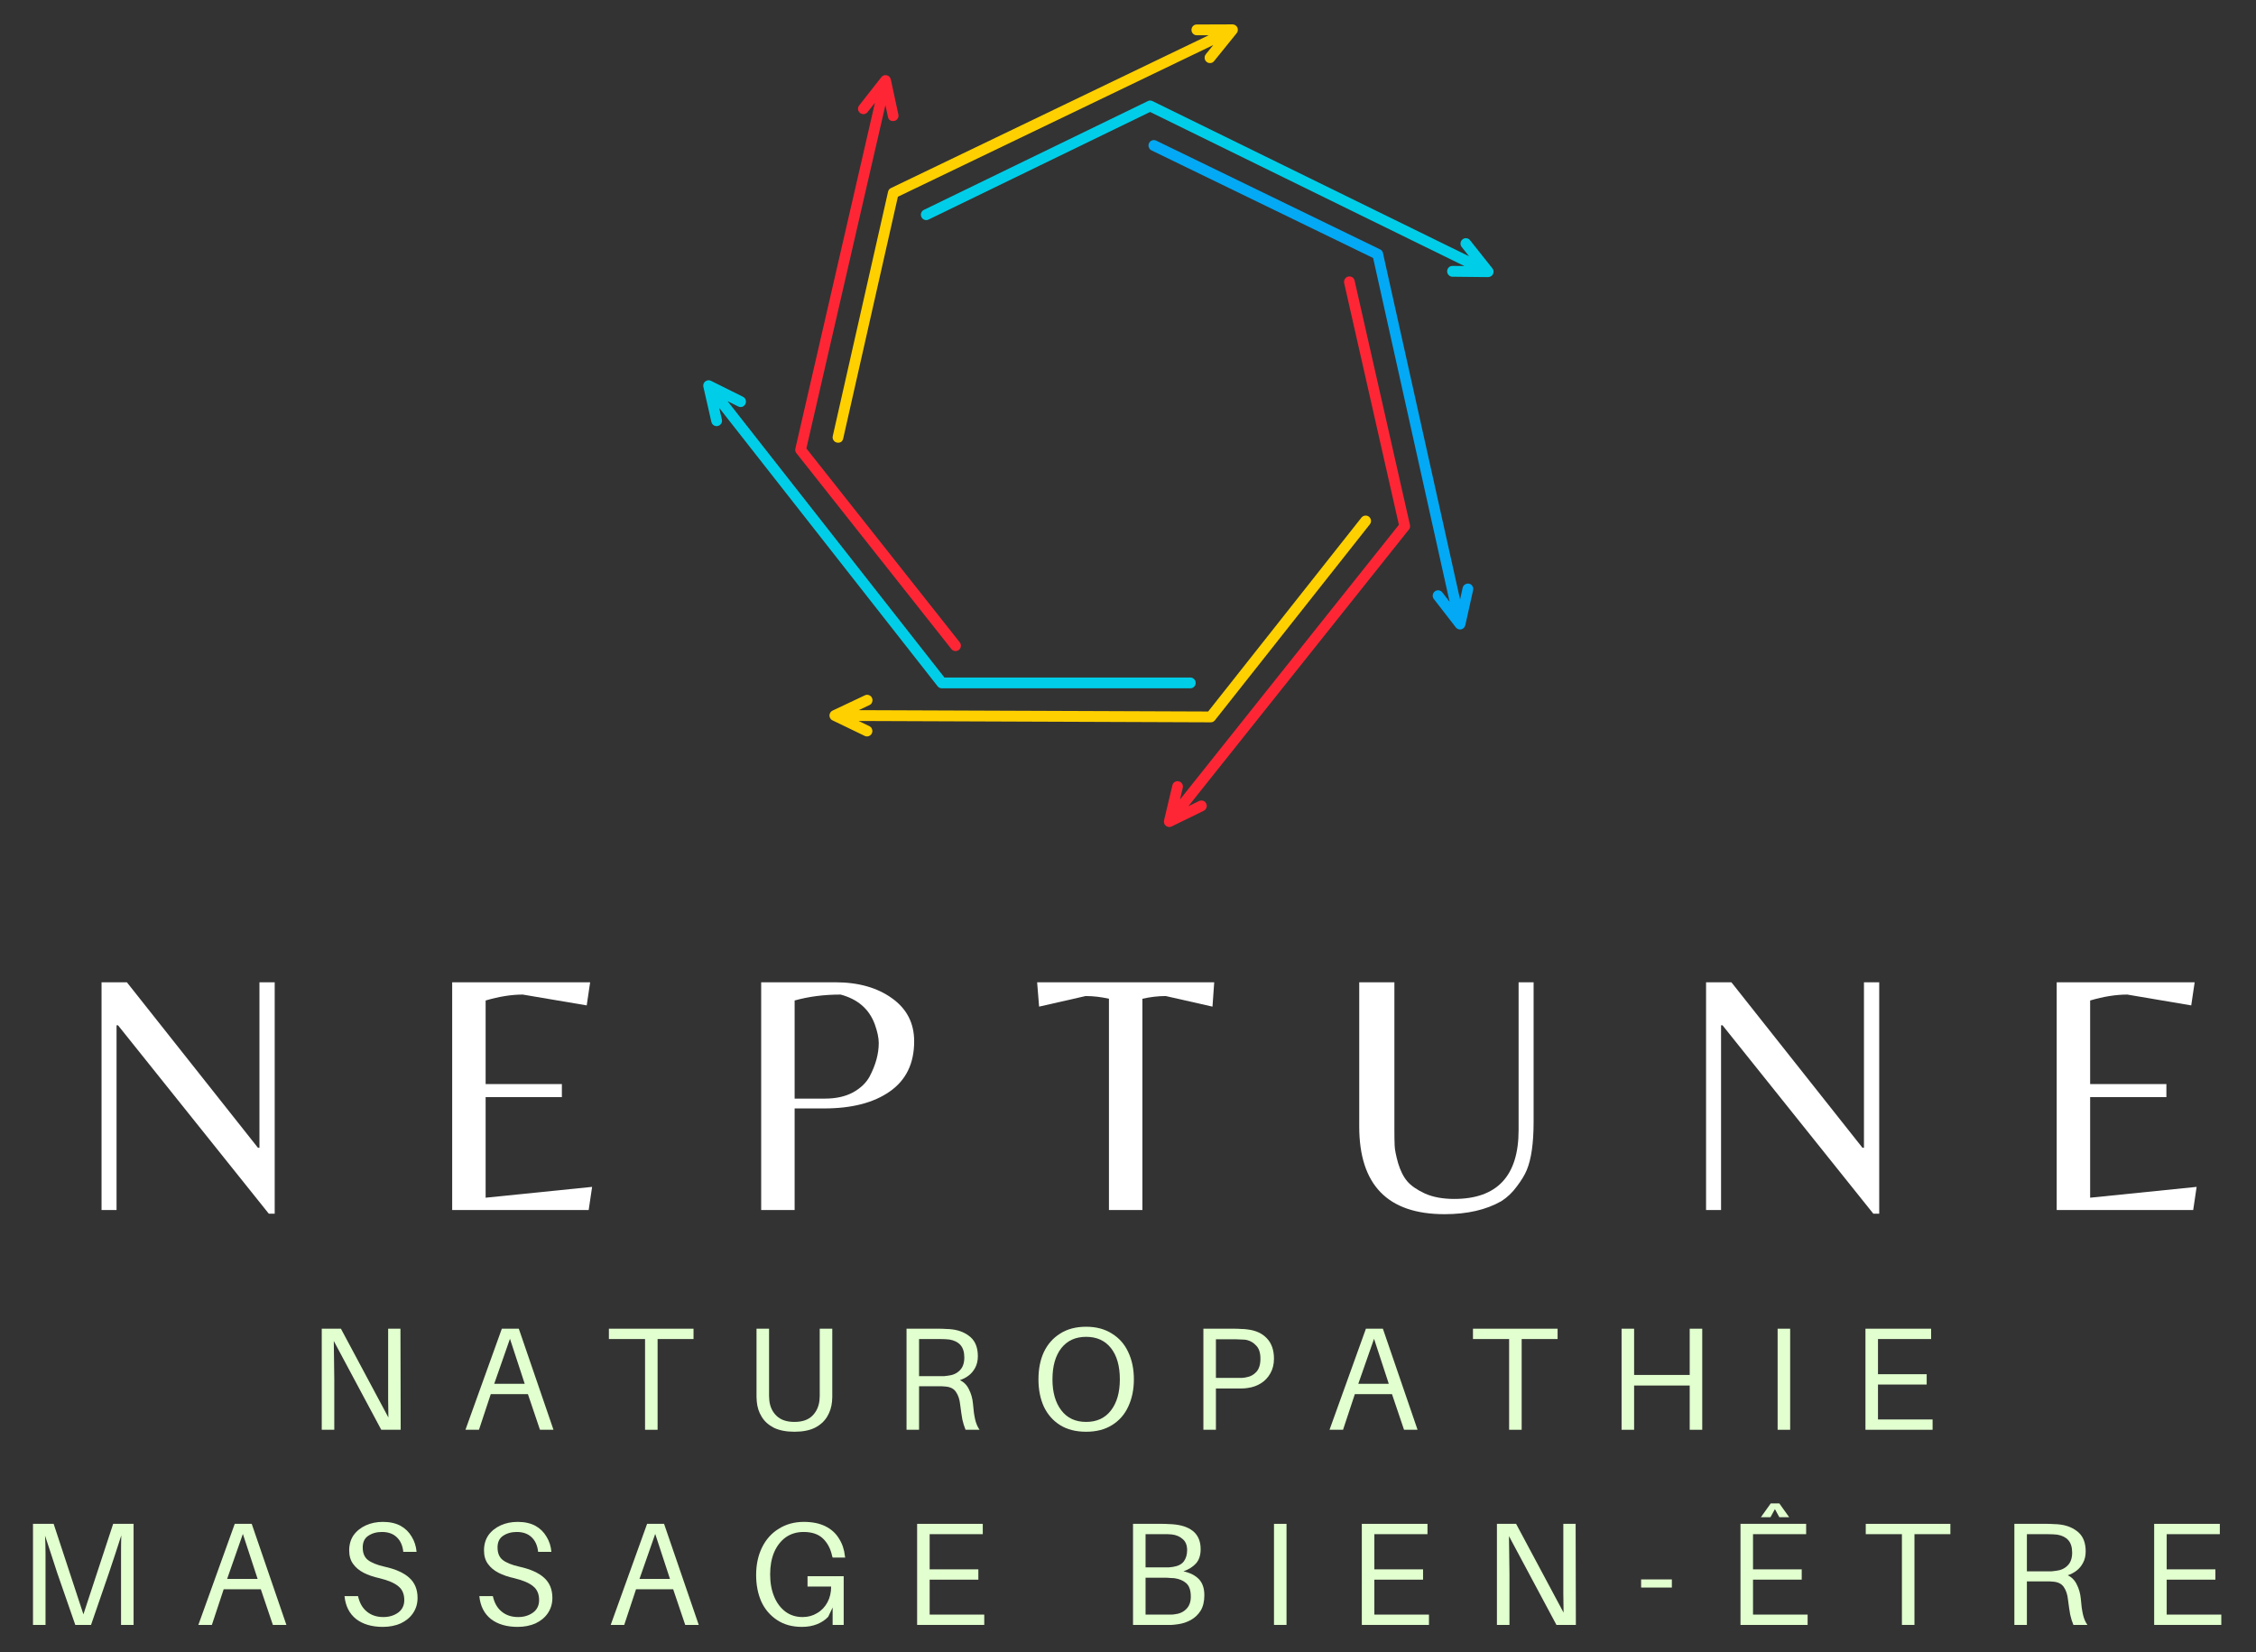 <?xml version="1.0" encoding="utf-8"?>
<svg viewBox="58.191 10.668 139.02 101.823" xmlns="http://www.w3.org/2000/svg">
  <rect x="58.191" y="10.668" width="139.02" height="101.823" fill="#333333" stroke="none"/>
  <defs>
    <clipPath id="8276d685cd">
      <path d="M 100.75 33 L 133 33 L 133 53 L 100.75 53 Z M 100.75 33 "/>
    </clipPath>
    <clipPath id="dee2706c21">
      <path d="M 130 26 L 146 26 L 146 61.668 L 130 61.668 Z M 130 26 "/>
    </clipPath>
    <clipPath id="2f0d29ce1e">
      <path d="M 108 10.668 L 135 10.668 L 135 38 L 108 38 Z M 108 10.668 "/>
    </clipPath>
  </defs>
  <g id="79ab93f48c" style="" transform="matrix(0.97, 0, 0, 0.97, 3.778, 1.822)">
    <g style="fill:#ffffff;fill-opacity:1;">
      <g transform="translate(60.578, 86.002)">
        <path style="stroke:none" d="M 12.969 0.234 L 12.594 0.234 L 3.016 -11.734 L 2.922 -11.734 L 2.922 0 L 1.969 0 L 1.969 -14.469 L 3.578 -14.469 L 11.906 -3.953 L 12 -3.953 L 12 -14.469 L 12.969 -14.469 Z M 12.969 0.234 "/>
      </g>
    </g>
    <g style="fill:#ffffff;fill-opacity:1;">
      <g transform="translate(82.853, 86.002)">
        <path style="stroke:none" d="M 1.969 0 L 1.969 -14.469 L 10.734 -14.469 L 10.516 -13 L 6.453 -13.688 C 5.734 -13.688 4.945 -13.562 4.094 -13.312 L 4.094 -8 L 8.938 -8 L 8.938 -7.172 L 4.094 -7.172 L 4.094 -0.781 L 10.859 -1.469 L 10.641 0 Z M 1.969 0 "/>
      </g>
    </g>
    <g style="fill:#ffffff;fill-opacity:1;">
      <g transform="translate(102.483, 86.002)">
        <path style="stroke:none" d="M 11.688 -10.719 C 11.688 -9.312 11.172 -8.25 10.141 -7.531 C 9.117 -6.812 7.727 -6.453 5.969 -6.453 L 4.094 -6.453 L 4.094 0 L 1.969 0 L 1.969 -14.469 L 6.672 -14.469 C 8.141 -14.469 9.344 -14.129 10.281 -13.453 C 11.219 -12.785 11.688 -11.875 11.688 -10.719 Z M 4.094 -7.078 L 6.031 -7.078 C 6.719 -7.078 7.305 -7.207 7.797 -7.469 C 8.285 -7.738 8.641 -8.078 8.859 -8.484 C 9.242 -9.211 9.438 -9.922 9.438 -10.609 C 9.438 -10.941 9.352 -11.336 9.188 -11.797 C 8.832 -12.766 8.109 -13.395 7.016 -13.688 C 5.961 -13.688 4.988 -13.562 4.094 -13.312 Z M 4.094 -7.078 "/>
      </g>
    </g>
    <g style="fill:#ffffff;fill-opacity:1;">
      <g transform="translate(121.764, 86.002)">
        <path style="stroke:none" d="M 6.906 0 L 4.781 0 L 4.781 -13.422 C 4.289 -13.535 3.797 -13.594 3.297 -13.594 L 0.344 -12.922 L 0.219 -14.469 L 11.469 -14.469 L 11.359 -12.922 L 8.391 -13.594 C 7.898 -13.594 7.406 -13.535 6.906 -13.422 Z M 6.906 0 "/>
      </g>
    </g>
    <g style="fill:#ffffff;fill-opacity:1;">
      <g transform="translate(140.804, 86.002)">
        <path style="stroke:none" d="M 12.719 -14.469 L 12.719 -5.594 C 12.719 -4.238 12.57 -3.219 12.281 -2.531 C 12.156 -2.227 11.945 -1.883 11.656 -1.5 C 11.375 -1.113 11.047 -0.801 10.672 -0.562 C 9.703 -0.008 8.5 0.266 7.062 0.266 C 3.445 0.266 1.641 -1.594 1.641 -5.312 L 1.641 -14.469 L 3.875 -14.469 L 3.875 -5.141 C 3.875 -4.711 3.879 -4.367 3.891 -4.109 C 3.898 -3.848 3.973 -3.473 4.109 -2.984 C 4.254 -2.504 4.445 -2.117 4.688 -1.828 C 4.926 -1.547 5.301 -1.285 5.812 -1.047 C 6.332 -0.816 6.953 -0.703 7.672 -0.703 C 10.398 -0.703 11.766 -2.16 11.766 -5.078 L 11.766 -14.469 Z M 12.719 -14.469 "/>
      </g>
    </g>
    <g style="fill:#ffffff;fill-opacity:1;">
      <g transform="translate(162.51, 86.002)">
        <path style="stroke:none" d="M 12.969 0.234 L 12.594 0.234 L 3.016 -11.734 L 2.922 -11.734 L 2.922 0 L 1.969 0 L 1.969 -14.469 L 3.578 -14.469 L 11.906 -3.953 L 12 -3.953 L 12 -14.469 L 12.969 -14.469 Z M 12.969 0.234 "/>
      </g>
    </g>
    <g style="fill:#ffffff;fill-opacity:1;">
      <g transform="translate(184.785, 86.002)">
        <path style="stroke:none" d="M 1.969 0 L 1.969 -14.469 L 10.734 -14.469 L 10.516 -13 L 6.453 -13.688 C 5.734 -13.688 4.945 -13.562 4.094 -13.312 L 4.094 -8 L 8.938 -8 L 8.938 -7.172 L 4.094 -7.172 L 4.094 -0.781 L 10.859 -1.469 L 10.641 0 Z M 1.969 0 "/>
      </g>
    </g>
    <g style="fill:#e2ffcf;fill-opacity:1;">
      <g transform="translate(75.598, 99.967)">
        <path style="stroke:none" d="M 5.953 0 L 4.719 0 L 1.703 -5.641 C 1.711 -5.254 1.719 -4.848 1.719 -4.422 C 1.727 -3.992 1.734 -3.586 1.734 -3.203 L 1.734 0 L 0.938 0 L 0.938 -6.422 L 2.156 -6.422 L 5.172 -0.781 C 5.172 -1.156 5.164 -1.555 5.156 -1.984 C 5.156 -2.422 5.156 -2.828 5.156 -3.203 L 5.156 -6.422 L 5.938 -6.422 Z M 5.953 0 "/>
      </g>
    </g>
    <g style="fill:#e2ffcf;fill-opacity:1;">
      <g transform="translate(85.399, 99.967)">
        <path style="stroke:none" d="M 4.234 -2.266 L 1.875 -2.266 L 1.125 0 L 0.266 0 L 2.578 -6.422 L 3.656 -6.422 L 5.859 0 L 5 0 Z M 2.094 -2.922 L 4.031 -2.922 L 3.094 -5.781 Z M 2.094 -2.922 "/>
      </g>
    </g>
    <g style="fill:#e2ffcf;fill-opacity:1;">
      <g transform="translate(94.466, 99.967)">
        <path style="stroke:none" d="M 5.688 -5.766 L 3.406 -5.766 L 3.406 0 L 2.609 0 L 2.609 -5.766 L 0.312 -5.766 L 0.312 -6.422 L 5.688 -6.422 Z M 5.688 -5.766 "/>
      </g>
    </g>
    <g style="fill:#e2ffcf;fill-opacity:1;">
      <g transform="translate(103.281, 99.967)">
        <path style="stroke:none" d="M 5.688 -6.422 L 5.688 -2.375 C 5.688 -2.27 5.688 -2.172 5.688 -2.078 C 5.688 -1.984 5.68 -1.891 5.672 -1.797 C 5.641 -1.441 5.535 -1.117 5.359 -0.828 C 5.18 -0.535 4.922 -0.301 4.578 -0.125 C 4.242 0.039 3.812 0.125 3.281 0.125 C 2.758 0.125 2.328 0.039 1.984 -0.125 C 1.641 -0.301 1.379 -0.535 1.203 -0.828 C 1.023 -1.117 0.922 -1.441 0.891 -1.797 C 0.891 -1.891 0.883 -1.984 0.875 -2.078 C 0.875 -2.172 0.875 -2.27 0.875 -2.375 L 0.875 -6.422 L 1.672 -6.422 L 1.672 -2.438 C 1.672 -2.344 1.672 -2.25 1.672 -2.156 C 1.68 -2.062 1.688 -1.969 1.688 -1.875 C 1.727 -1.477 1.879 -1.148 2.141 -0.891 C 2.41 -0.629 2.789 -0.5 3.281 -0.5 C 3.781 -0.5 4.16 -0.629 4.422 -0.891 C 4.68 -1.148 4.832 -1.477 4.875 -1.875 C 4.883 -1.969 4.891 -2.062 4.891 -2.156 C 4.891 -2.25 4.891 -2.344 4.891 -2.438 L 4.891 -6.422 Z M 5.688 -6.422 "/>
      </g>
    </g>
    <g style="fill:#e2ffcf;fill-opacity:1;">
      <g transform="translate(112.748, 99.967)">
        <path style="stroke:none" d="M 5.156 -1.688 C 5.188 -1.27 5.234 -0.926 5.297 -0.656 C 5.359 -0.395 5.453 -0.176 5.578 0 L 4.688 0 C 4.602 -0.207 4.535 -0.426 4.484 -0.656 C 4.441 -0.895 4.395 -1.211 4.344 -1.609 C 4.312 -1.93 4.223 -2.195 4.078 -2.406 C 3.941 -2.613 3.711 -2.727 3.391 -2.75 C 3.316 -2.758 3.238 -2.766 3.156 -2.766 C 3.082 -2.766 3.008 -2.766 2.938 -2.766 L 1.734 -2.766 L 1.734 0 L 0.938 0 L 0.938 -6.422 L 3.031 -6.422 C 3.188 -6.422 3.328 -6.414 3.453 -6.406 C 3.586 -6.406 3.727 -6.395 3.875 -6.375 C 4.332 -6.312 4.711 -6.145 5.016 -5.875 C 5.316 -5.602 5.469 -5.203 5.469 -4.672 C 5.469 -4.391 5.41 -4.145 5.297 -3.938 C 5.191 -3.738 5.051 -3.57 4.875 -3.438 C 4.707 -3.312 4.523 -3.219 4.328 -3.156 C 4.586 -3.031 4.781 -2.832 4.906 -2.562 C 5.039 -2.301 5.125 -2.008 5.156 -1.688 Z M 1.734 -3.406 L 2.953 -3.406 C 3.098 -3.406 3.219 -3.406 3.312 -3.406 C 3.406 -3.414 3.492 -3.426 3.578 -3.438 C 3.879 -3.469 4.125 -3.578 4.312 -3.766 C 4.508 -3.953 4.609 -4.227 4.609 -4.594 C 4.609 -4.945 4.523 -5.211 4.359 -5.391 C 4.203 -5.566 3.973 -5.68 3.672 -5.734 C 3.516 -5.754 3.301 -5.766 3.031 -5.766 L 1.734 -5.766 Z M 1.734 -3.406 "/>
      </g>
    </g>
    <g style="fill:#e2ffcf;fill-opacity:1;">
      <g transform="translate(121.629, 99.967)">
        <path style="stroke:none" d="M 3.469 -6.547 C 4.113 -6.547 4.66 -6.398 5.109 -6.109 C 5.566 -5.828 5.91 -5.438 6.141 -4.938 C 6.379 -4.438 6.5 -3.859 6.5 -3.203 C 6.5 -2.555 6.379 -1.977 6.141 -1.469 C 5.91 -0.969 5.566 -0.578 5.109 -0.297 C 4.66 -0.016 4.113 0.125 3.469 0.125 C 2.812 0.125 2.258 -0.016 1.812 -0.297 C 1.363 -0.578 1.02 -0.969 0.781 -1.469 C 0.551 -1.977 0.438 -2.555 0.438 -3.203 C 0.438 -3.859 0.551 -4.438 0.781 -4.938 C 1.02 -5.438 1.363 -5.828 1.812 -6.109 C 2.258 -6.398 2.812 -6.547 3.469 -6.547 Z M 3.469 -0.5 C 4.145 -0.5 4.672 -0.742 5.047 -1.234 C 5.422 -1.723 5.609 -2.379 5.609 -3.203 C 5.609 -4.047 5.422 -4.707 5.047 -5.188 C 4.672 -5.664 4.145 -5.906 3.469 -5.906 C 2.789 -5.906 2.266 -5.664 1.891 -5.188 C 1.516 -4.707 1.328 -4.047 1.328 -3.203 C 1.328 -2.379 1.516 -1.723 1.891 -1.234 C 2.266 -0.742 2.789 -0.5 3.469 -0.5 Z M 3.469 -0.5 "/>
      </g>
    </g>
    <g style="fill:#e2ffcf;fill-opacity:1;">
      <g transform="translate(131.607, 99.967)">
        <path style="stroke:none" d="M 3.75 -6.375 C 4.27 -6.312 4.676 -6.125 4.969 -5.812 C 5.27 -5.5 5.422 -5.066 5.422 -4.516 C 5.422 -4.16 5.344 -3.848 5.188 -3.578 C 5.039 -3.316 4.844 -3.109 4.594 -2.953 C 4.344 -2.797 4.062 -2.695 3.75 -2.656 C 3.613 -2.633 3.477 -2.625 3.344 -2.625 C 3.219 -2.625 3.078 -2.625 2.922 -2.625 L 1.734 -2.625 L 1.734 0 L 0.938 0 L 0.938 -6.422 L 2.922 -6.422 C 3.078 -6.422 3.219 -6.414 3.344 -6.406 C 3.477 -6.406 3.613 -6.395 3.75 -6.375 Z M 3.703 -3.344 C 3.93 -3.383 4.129 -3.492 4.297 -3.672 C 4.473 -3.859 4.562 -4.141 4.562 -4.516 C 4.562 -4.891 4.473 -5.164 4.297 -5.344 C 4.129 -5.531 3.93 -5.648 3.703 -5.703 C 3.617 -5.723 3.516 -5.734 3.391 -5.734 C 3.266 -5.742 3.133 -5.75 3 -5.75 L 1.734 -5.75 L 1.734 -3.297 L 3 -3.297 C 3.133 -3.297 3.266 -3.297 3.391 -3.297 C 3.516 -3.305 3.617 -3.32 3.703 -3.344 Z M 3.703 -3.344 "/>
      </g>
    </g>
    <g style="fill:#e2ffcf;fill-opacity:1;">
      <g transform="translate(140.292, 99.967)">
        <path style="stroke:none" d="M 4.234 -2.266 L 1.875 -2.266 L 1.125 0 L 0.266 0 L 2.578 -6.422 L 3.656 -6.422 L 5.859 0 L 5 0 Z M 2.094 -2.922 L 4.031 -2.922 L 3.094 -5.781 Z M 2.094 -2.922 "/>
      </g>
    </g>
    <g style="fill:#e2ffcf;fill-opacity:1;">
      <g transform="translate(149.359, 99.967)">
        <path style="stroke:none" d="M 5.688 -5.766 L 3.406 -5.766 L 3.406 0 L 2.609 0 L 2.609 -5.766 L 0.312 -5.766 L 0.312 -6.422 L 5.688 -6.422 Z M 5.688 -5.766 "/>
      </g>
    </g>
    <g style="fill:#e2ffcf;fill-opacity:1;">
      <g transform="translate(158.174, 99.967)">
        <path style="stroke:none" d="M 6.062 -6.422 L 6.062 0 L 5.266 0 L 5.266 -2.812 L 1.734 -2.812 L 1.734 0 L 0.938 0 L 0.938 -6.422 L 1.734 -6.422 L 1.734 -3.484 L 5.266 -3.484 L 5.266 -6.422 Z M 6.062 -6.422 "/>
      </g>
    </g>
    <g style="fill:#e2ffcf;fill-opacity:1;">
      <g transform="translate(168.087, 99.967)">
        <path style="stroke:none" d="M 1.734 0 L 0.938 0 L 0.938 -6.422 L 1.734 -6.422 Z M 1.734 0 "/>
      </g>
    </g>
    <g style="fill:#e2ffcf;fill-opacity:1;">
      <g transform="translate(173.667, 99.967)">
        <path style="stroke:none" d="M 5.203 -0.656 L 5.203 0 L 0.938 0 L 0.938 -6.422 L 5.109 -6.422 L 5.109 -5.766 L 1.734 -5.766 L 1.734 -3.531 L 4.828 -3.531 L 4.828 -2.875 L 1.734 -2.875 L 1.734 -0.656 Z M 5.203 -0.656 "/>
      </g>
    </g>
    <g style="fill:#e2ffcf;fill-opacity:1;">
      <g transform="translate(57.254, 112.366)">
        <path style="stroke:none" d="M 7.328 -6.422 L 7.328 0 L 6.531 0 L 6.531 -3.297 C 6.531 -3.703 6.531 -4.113 6.531 -4.531 C 6.531 -4.957 6.535 -5.344 6.547 -5.688 C 6.441 -5.344 6.316 -4.957 6.172 -4.531 C 6.035 -4.102 5.898 -3.695 5.766 -3.312 L 4.625 0 L 3.625 0 L 2.469 -3.328 C 2.344 -3.711 2.211 -4.113 2.078 -4.531 C 1.941 -4.945 1.816 -5.328 1.703 -5.672 C 1.723 -5.328 1.734 -4.941 1.734 -4.516 C 1.734 -4.098 1.734 -3.691 1.734 -3.297 L 1.734 0 L 0.938 0 L 0.938 -6.422 L 2.25 -6.422 L 4.141 -0.672 L 6.031 -6.422 Z M 7.328 -6.422 "/>
      </g>
    </g>
    <g style="fill:#e2ffcf;fill-opacity:1;">
      <g transform="translate(68.431, 112.366)">
        <path style="stroke:none" d="M 4.234 -2.266 L 1.875 -2.266 L 1.125 0 L 0.266 0 L 2.578 -6.422 L 3.656 -6.422 L 5.859 0 L 5 0 Z M 2.094 -2.922 L 4.031 -2.922 L 3.094 -5.781 Z M 2.094 -2.922 "/>
      </g>
    </g>
    <g style="fill:#e2ffcf;fill-opacity:1;">
      <g transform="translate(77.498, 112.366)">
        <path style="stroke:none" d="M 2.922 -6.547 C 3.367 -6.547 3.742 -6.461 4.047 -6.297 C 4.348 -6.129 4.582 -5.898 4.75 -5.609 C 4.926 -5.328 5.031 -5.004 5.062 -4.641 L 4.219 -4.641 C 4.176 -5.047 4.035 -5.359 3.797 -5.578 C 3.566 -5.797 3.254 -5.906 2.859 -5.906 C 2.516 -5.906 2.223 -5.82 1.984 -5.656 C 1.754 -5.5 1.641 -5.254 1.641 -4.922 C 1.641 -4.578 1.742 -4.316 1.953 -4.141 C 2.172 -3.961 2.523 -3.816 3.016 -3.703 C 3.723 -3.547 4.25 -3.312 4.594 -3 C 4.945 -2.688 5.125 -2.258 5.125 -1.719 C 5.125 -1.344 5.023 -1.016 4.828 -0.734 C 4.641 -0.461 4.379 -0.25 4.047 -0.094 C 3.711 0.051 3.336 0.125 2.922 0.125 C 2.223 0.125 1.656 -0.039 1.219 -0.375 C 0.789 -0.719 0.547 -1.203 0.484 -1.828 L 1.344 -1.828 C 1.438 -1.398 1.625 -1.07 1.906 -0.844 C 2.188 -0.613 2.535 -0.5 2.953 -0.5 C 3.316 -0.5 3.629 -0.594 3.891 -0.781 C 4.148 -0.969 4.281 -1.234 4.281 -1.578 C 4.281 -1.961 4.156 -2.254 3.906 -2.453 C 3.664 -2.66 3.266 -2.832 2.703 -2.969 C 2.328 -3.051 1.992 -3.164 1.703 -3.312 C 1.422 -3.457 1.195 -3.645 1.031 -3.875 C 0.863 -4.102 0.781 -4.391 0.781 -4.734 C 0.781 -5.109 0.875 -5.43 1.062 -5.703 C 1.258 -5.973 1.52 -6.18 1.844 -6.328 C 2.164 -6.473 2.523 -6.547 2.922 -6.547 Z M 2.922 -6.547 "/>
      </g>
    </g>
    <g style="fill:#e2ffcf;fill-opacity:1;">
      <g transform="translate(86.063, 112.366)">
        <path style="stroke:none" d="M 2.922 -6.547 C 3.367 -6.547 3.742 -6.461 4.047 -6.297 C 4.348 -6.129 4.582 -5.898 4.75 -5.609 C 4.926 -5.328 5.031 -5.004 5.062 -4.641 L 4.219 -4.641 C 4.176 -5.047 4.035 -5.359 3.797 -5.578 C 3.566 -5.797 3.254 -5.906 2.859 -5.906 C 2.516 -5.906 2.223 -5.82 1.984 -5.656 C 1.754 -5.5 1.641 -5.254 1.641 -4.922 C 1.641 -4.578 1.742 -4.316 1.953 -4.141 C 2.172 -3.961 2.523 -3.816 3.016 -3.703 C 3.723 -3.547 4.25 -3.312 4.594 -3 C 4.945 -2.688 5.125 -2.258 5.125 -1.719 C 5.125 -1.344 5.023 -1.016 4.828 -0.734 C 4.641 -0.461 4.379 -0.25 4.047 -0.094 C 3.711 0.051 3.336 0.125 2.922 0.125 C 2.223 0.125 1.656 -0.039 1.219 -0.375 C 0.789 -0.719 0.547 -1.203 0.484 -1.828 L 1.344 -1.828 C 1.438 -1.398 1.625 -1.07 1.906 -0.844 C 2.188 -0.613 2.535 -0.5 2.953 -0.5 C 3.316 -0.5 3.629 -0.594 3.891 -0.781 C 4.148 -0.969 4.281 -1.234 4.281 -1.578 C 4.281 -1.961 4.156 -2.254 3.906 -2.453 C 3.664 -2.66 3.266 -2.832 2.703 -2.969 C 2.328 -3.051 1.992 -3.164 1.703 -3.312 C 1.422 -3.457 1.195 -3.645 1.031 -3.875 C 0.863 -4.102 0.781 -4.391 0.781 -4.734 C 0.781 -5.109 0.875 -5.43 1.062 -5.703 C 1.258 -5.973 1.52 -6.18 1.844 -6.328 C 2.164 -6.473 2.523 -6.547 2.922 -6.547 Z M 2.922 -6.547 "/>
      </g>
    </g>
    <g style="fill:#e2ffcf;fill-opacity:1;">
      <g transform="translate(94.627, 112.366)">
        <path style="stroke:none" d="M 4.234 -2.266 L 1.875 -2.266 L 1.125 0 L 0.266 0 L 2.578 -6.422 L 3.656 -6.422 L 5.859 0 L 5 0 Z M 2.094 -2.922 L 4.031 -2.922 L 3.094 -5.781 Z M 2.094 -2.922 "/>
      </g>
    </g>
    <g style="fill:#e2ffcf;fill-opacity:1;">
      <g transform="translate(103.694, 112.366)">
        <path style="stroke:none" d="M 3.703 -3.094 L 6 -3.094 L 6 0 L 5.297 0 L 5.297 -1.109 L 5.016 -0.516 C 4.828 -0.316 4.594 -0.16 4.312 -0.047 C 4.031 0.066 3.707 0.125 3.344 0.125 C 2.727 0.125 2.203 -0.02 1.766 -0.312 C 1.328 -0.602 0.992 -0.992 0.766 -1.484 C 0.547 -1.984 0.438 -2.547 0.438 -3.172 C 0.438 -3.828 0.562 -4.41 0.812 -4.922 C 1.062 -5.43 1.414 -5.828 1.875 -6.109 C 2.332 -6.398 2.863 -6.547 3.469 -6.547 C 4.008 -6.547 4.469 -6.453 4.844 -6.266 C 5.219 -6.078 5.504 -5.816 5.703 -5.484 C 5.91 -5.16 6.035 -4.789 6.078 -4.375 L 6.094 -4.281 L 5.297 -4.281 L 5.266 -4.375 C 5.172 -4.832 4.977 -5.203 4.688 -5.484 C 4.395 -5.766 3.984 -5.906 3.453 -5.906 C 3.016 -5.906 2.633 -5.789 2.312 -5.562 C 2 -5.332 1.754 -5.016 1.578 -4.609 C 1.41 -4.203 1.328 -3.738 1.328 -3.219 C 1.328 -2.688 1.41 -2.219 1.578 -1.812 C 1.742 -1.406 1.984 -1.082 2.297 -0.844 C 2.609 -0.613 2.973 -0.5 3.391 -0.5 C 3.734 -0.5 4.039 -0.582 4.312 -0.75 C 4.594 -0.914 4.812 -1.145 4.969 -1.438 C 5.125 -1.727 5.203 -2.062 5.203 -2.438 L 3.703 -2.438 Z M 3.703 -3.094 "/>
      </g>
    </g>
    <g style="fill:#e2ffcf;fill-opacity:1;">
      <g transform="translate(113.421, 112.366)">
        <path style="stroke:none" d="M 5.203 -0.656 L 5.203 0 L 0.938 0 L 0.938 -6.422 L 5.109 -6.422 L 5.109 -5.766 L 1.734 -5.766 L 1.734 -3.531 L 4.828 -3.531 L 4.828 -2.875 L 1.734 -2.875 L 1.734 -0.656 Z M 5.203 -0.656 "/>
      </g>
    </g>
    <g style="fill:#e2ffcf;fill-opacity:1;">
      <g transform="translate(122.004, 112.366)">
        <path style="stroke:none" d=""/>
      </g>
    </g>
    <g style="fill:#e2ffcf;fill-opacity:1;">
      <g transform="translate(127.137, 112.366)">
        <path style="stroke:none" d="M 4.141 -3.406 C 4.566 -3.312 4.895 -3.145 5.125 -2.906 C 5.352 -2.664 5.469 -2.328 5.469 -1.891 C 5.469 -1.492 5.391 -1.164 5.234 -0.906 C 5.078 -0.656 4.867 -0.457 4.609 -0.312 C 4.359 -0.176 4.094 -0.086 3.812 -0.047 C 3.656 -0.023 3.516 -0.008 3.391 0 C 3.273 0 3.145 0 3 0 L 0.938 0 L 0.938 -6.422 L 2.812 -6.422 C 2.969 -6.422 3.109 -6.414 3.234 -6.406 C 3.359 -6.406 3.5 -6.395 3.656 -6.375 C 4.164 -6.312 4.555 -6.148 4.828 -5.891 C 5.098 -5.629 5.234 -5.27 5.234 -4.812 C 5.234 -4.426 5.133 -4.125 4.938 -3.906 C 4.738 -3.688 4.473 -3.52 4.141 -3.406 Z M 1.734 -5.766 L 1.734 -3.656 L 2.969 -3.656 C 3.051 -3.656 3.133 -3.656 3.219 -3.656 C 3.301 -3.664 3.391 -3.676 3.484 -3.688 C 3.805 -3.738 4.035 -3.859 4.172 -4.047 C 4.305 -4.234 4.375 -4.469 4.375 -4.75 C 4.375 -5.062 4.281 -5.297 4.094 -5.453 C 3.914 -5.617 3.68 -5.719 3.391 -5.75 C 3.305 -5.758 3.219 -5.766 3.125 -5.766 C 3.039 -5.766 2.957 -5.766 2.875 -5.766 Z M 3.562 -0.672 C 3.875 -0.703 4.125 -0.812 4.312 -1 C 4.508 -1.188 4.609 -1.453 4.609 -1.797 C 4.609 -2.203 4.508 -2.488 4.312 -2.656 C 4.125 -2.82 3.875 -2.926 3.562 -2.969 C 3.457 -2.977 3.363 -2.984 3.281 -2.984 C 3.207 -2.992 3.133 -3 3.062 -3 L 1.734 -3 L 1.734 -0.656 L 3.109 -0.656 C 3.18 -0.656 3.258 -0.656 3.344 -0.656 C 3.426 -0.656 3.5 -0.66 3.562 -0.672 Z M 3.562 -0.672 "/>
      </g>
    </g>
    <g style="fill:#e2ffcf;fill-opacity:1;">
      <g transform="translate(136.092, 112.366)">
        <path style="stroke:none" d="M 1.734 0 L 0.938 0 L 0.938 -6.422 L 1.734 -6.422 Z M 1.734 0 "/>
      </g>
    </g>
    <g style="fill:#e2ffcf;fill-opacity:1;">
      <g transform="translate(141.672, 112.366)">
        <path style="stroke:none" d="M 5.203 -0.656 L 5.203 0 L 0.938 0 L 0.938 -6.422 L 5.109 -6.422 L 5.109 -5.766 L 1.734 -5.766 L 1.734 -3.531 L 4.828 -3.531 L 4.828 -2.875 L 1.734 -2.875 L 1.734 -0.656 Z M 5.203 -0.656 "/>
      </g>
    </g>
    <g style="fill:#e2ffcf;fill-opacity:1;">
      <g transform="translate(150.255, 112.366)">
        <path style="stroke:none" d="M 5.953 0 L 4.719 0 L 1.703 -5.641 C 1.711 -5.254 1.719 -4.848 1.719 -4.422 C 1.727 -3.992 1.734 -3.586 1.734 -3.203 L 1.734 0 L 0.938 0 L 0.938 -6.422 L 2.156 -6.422 L 5.172 -0.781 C 5.172 -1.156 5.164 -1.555 5.156 -1.984 C 5.156 -2.422 5.156 -2.828 5.156 -3.203 L 5.156 -6.422 L 5.938 -6.422 Z M 5.953 0 "/>
      </g>
    </g>
    <g style="fill:#e2ffcf;fill-opacity:1;">
      <g transform="translate(160.056, 112.366)">
        <path style="stroke:none" d="M 2.25 -2.375 L 0.297 -2.375 L 0.297 -2.891 L 2.25 -2.891 Z M 2.25 -2.375 "/>
      </g>
    </g>
    <g style="fill:#e2ffcf;fill-opacity:1;">
      <g transform="translate(165.728, 112.366)">
        <path style="stroke:none" d="M 2.844 -6.844 L 2.234 -6.844 L 2.859 -7.719 L 3.406 -7.719 L 4.031 -6.844 L 3.406 -6.844 L 3.125 -7.359 Z M 5.203 -0.656 L 5.203 0 L 0.938 0 L 0.938 -6.422 L 5.109 -6.422 L 5.109 -5.766 L 1.734 -5.766 L 1.734 -3.531 L 4.828 -3.531 L 4.828 -2.875 L 1.734 -2.875 L 1.734 -0.656 Z M 5.203 -0.656 "/>
      </g>
    </g>
    <g style="fill:#e2ffcf;fill-opacity:1;">
      <g transform="translate(174.312, 112.366)">
        <path style="stroke:none" d="M 5.688 -5.766 L 3.406 -5.766 L 3.406 0 L 2.609 0 L 2.609 -5.766 L 0.312 -5.766 L 0.312 -6.422 L 5.688 -6.422 Z M 5.688 -5.766 "/>
      </g>
    </g>
    <g style="fill:#e2ffcf;fill-opacity:1;">
      <g transform="translate(183.127, 112.366)">
        <path style="stroke:none" d="M 5.156 -1.688 C 5.188 -1.27 5.234 -0.926 5.297 -0.656 C 5.359 -0.395 5.453 -0.176 5.578 0 L 4.688 0 C 4.602 -0.207 4.535 -0.426 4.484 -0.656 C 4.441 -0.895 4.395 -1.211 4.344 -1.609 C 4.312 -1.93 4.223 -2.195 4.078 -2.406 C 3.941 -2.613 3.711 -2.727 3.391 -2.75 C 3.316 -2.758 3.238 -2.766 3.156 -2.766 C 3.082 -2.766 3.008 -2.766 2.938 -2.766 L 1.734 -2.766 L 1.734 0 L 0.938 0 L 0.938 -6.422 L 3.031 -6.422 C 3.188 -6.422 3.328 -6.414 3.453 -6.406 C 3.586 -6.406 3.727 -6.395 3.875 -6.375 C 4.332 -6.312 4.711 -6.145 5.016 -5.875 C 5.316 -5.602 5.469 -5.203 5.469 -4.672 C 5.469 -4.391 5.41 -4.145 5.297 -3.938 C 5.191 -3.738 5.051 -3.57 4.875 -3.438 C 4.707 -3.312 4.523 -3.219 4.328 -3.156 C 4.586 -3.031 4.781 -2.832 4.906 -2.562 C 5.039 -2.301 5.125 -2.008 5.156 -1.688 Z M 1.734 -3.406 L 2.953 -3.406 C 3.098 -3.406 3.219 -3.406 3.312 -3.406 C 3.406 -3.414 3.492 -3.426 3.578 -3.438 C 3.879 -3.469 4.125 -3.578 4.312 -3.766 C 4.508 -3.953 4.609 -4.227 4.609 -4.594 C 4.609 -4.945 4.523 -5.211 4.359 -5.391 C 4.203 -5.566 3.973 -5.68 3.672 -5.734 C 3.516 -5.754 3.301 -5.766 3.031 -5.766 L 1.734 -5.766 Z M 1.734 -3.406 "/>
      </g>
    </g>
    <g style="fill:#e2ffcf;fill-opacity:1;">
      <g transform="translate(192.008, 112.366)">
        <path style="stroke:none" d="M 5.203 -0.656 L 5.203 0 L 0.938 0 L 0.938 -6.422 L 5.109 -6.422 L 5.109 -5.766 L 1.734 -5.766 L 1.734 -3.531 L 4.828 -3.531 L 4.828 -2.875 L 1.734 -2.875 L 1.734 -0.656 Z M 5.203 -0.656 "/>
      </g>
    </g>
    <g clip-rule="nonzero" clip-path="url(#8276d685cd)">
      <path style=" stroke:none;fill-rule:nonzero;fill:#00cee8;fill-opacity:1;" d="M 131.715 52.168 L 116.094 52.168 L 102.316 34.609 L 102.992 34.945 C 103.078 34.988 103.164 34.992 103.254 34.965 C 103.344 34.934 103.406 34.875 103.449 34.789 C 103.492 34.703 103.496 34.617 103.465 34.527 C 103.438 34.438 103.379 34.371 103.293 34.328 L 101.262 33.316 C 101.258 33.316 101.254 33.316 101.25 33.312 C 101.23 33.305 101.207 33.297 101.184 33.289 C 101.176 33.289 101.172 33.289 101.164 33.285 C 101.137 33.281 101.109 33.281 101.078 33.281 C 101.074 33.285 101.07 33.285 101.066 33.285 C 101.043 33.289 101.02 33.293 100.996 33.305 C 100.988 33.305 100.984 33.309 100.977 33.312 C 100.949 33.324 100.922 33.336 100.902 33.355 C 100.883 33.367 100.871 33.383 100.855 33.398 C 100.852 33.402 100.848 33.406 100.844 33.41 C 100.836 33.426 100.828 33.438 100.82 33.449 C 100.816 33.453 100.812 33.457 100.812 33.465 C 100.801 33.48 100.797 33.5 100.789 33.516 C 100.789 33.52 100.785 33.527 100.785 33.531 C 100.781 33.547 100.777 33.559 100.777 33.574 C 100.773 33.582 100.773 33.586 100.773 33.594 C 100.773 33.609 100.77 33.629 100.773 33.648 C 100.773 33.648 100.773 33.648 100.773 33.652 C 100.773 33.668 100.777 33.684 100.781 33.703 L 101.289 35.93 C 101.312 36.023 101.363 36.094 101.441 36.145 C 101.52 36.195 101.605 36.207 101.699 36.188 C 101.789 36.164 101.859 36.113 101.91 36.035 C 101.961 35.953 101.977 35.867 101.953 35.773 L 101.785 35.035 L 115.66 52.723 C 115.73 52.812 115.82 52.855 115.93 52.855 L 131.715 52.855 C 131.809 52.855 131.891 52.82 131.957 52.754 C 132.023 52.688 132.055 52.605 132.055 52.512 C 132.055 52.418 132.023 52.336 131.957 52.27 C 131.891 52.203 131.809 52.168 131.715 52.168 Z M 131.715 52.168 "/>
    </g>
    <path style=" stroke:none;fill-rule:nonzero;fill:#ffd000;fill-opacity:1;" d="M 143.066 41.953 C 142.992 41.895 142.906 41.871 142.812 41.883 C 142.723 41.895 142.645 41.934 142.586 42.008 L 132.848 54.328 L 110.648 54.242 L 111.328 53.922 C 111.414 53.883 111.473 53.816 111.504 53.727 C 111.535 53.637 111.531 53.551 111.492 53.465 C 111.453 53.379 111.387 53.32 111.301 53.289 C 111.211 53.254 111.125 53.258 111.039 53.301 L 108.988 54.27 C 108.973 54.277 108.957 54.285 108.941 54.297 C 108.941 54.297 108.938 54.301 108.938 54.301 C 108.922 54.312 108.91 54.32 108.898 54.332 C 108.895 54.336 108.891 54.34 108.887 54.348 C 108.875 54.355 108.867 54.367 108.855 54.379 C 108.855 54.387 108.852 54.387 108.848 54.395 C 108.836 54.41 108.828 54.426 108.82 54.445 C 108.816 54.449 108.816 54.453 108.816 54.457 C 108.809 54.473 108.805 54.488 108.801 54.5 C 108.801 54.508 108.797 54.512 108.797 54.52 C 108.789 54.559 108.789 54.602 108.797 54.641 C 108.797 54.648 108.801 54.652 108.801 54.66 C 108.805 54.676 108.809 54.688 108.812 54.703 C 108.816 54.707 108.816 54.715 108.82 54.719 C 108.828 54.734 108.836 54.754 108.848 54.77 C 108.848 54.773 108.852 54.777 108.855 54.781 C 108.863 54.793 108.875 54.805 108.883 54.816 C 108.887 54.82 108.891 54.824 108.895 54.828 C 108.906 54.84 108.922 54.852 108.934 54.863 C 108.938 54.863 108.938 54.863 108.941 54.867 C 108.957 54.875 108.969 54.883 108.984 54.891 L 111.031 55.879 C 111.113 55.918 111.203 55.922 111.289 55.891 C 111.379 55.859 111.441 55.801 111.484 55.715 C 111.523 55.629 111.527 55.543 111.496 55.453 C 111.465 55.363 111.41 55.301 111.324 55.258 L 110.645 54.93 L 133.008 55.016 L 133.012 55.016 C 133.121 55.016 133.207 54.973 133.277 54.887 L 143.117 42.438 C 143.176 42.363 143.203 42.281 143.191 42.184 C 143.18 42.09 143.137 42.016 143.066 41.953 Z M 143.066 41.953 "/>
    <g clip-rule="nonzero" clip-path="url(#dee2706c21)">
      <path style=" stroke:none;fill-rule:nonzero;fill:#fe2635;fill-opacity:1;" d="M 145.668 42.473 L 142.152 26.949 C 142.133 26.859 142.082 26.785 142.004 26.734 C 141.922 26.688 141.836 26.672 141.746 26.691 C 141.652 26.715 141.582 26.766 141.535 26.844 C 141.484 26.926 141.469 27.012 141.488 27.105 L 144.965 42.465 L 131.059 59.918 L 131.234 59.18 C 131.258 59.086 131.242 59 131.195 58.918 C 131.145 58.84 131.074 58.785 130.984 58.766 C 130.891 58.742 130.805 58.758 130.727 58.805 C 130.645 58.855 130.594 58.926 130.574 59.02 L 130.047 61.242 C 130.043 61.262 130.039 61.277 130.039 61.293 C 130.039 61.297 130.039 61.297 130.039 61.301 C 130.035 61.316 130.039 61.336 130.039 61.352 C 130.039 61.359 130.039 61.363 130.039 61.371 C 130.043 61.387 130.047 61.402 130.051 61.414 C 130.051 61.422 130.051 61.426 130.055 61.43 C 130.059 61.449 130.066 61.465 130.074 61.484 C 130.078 61.488 130.082 61.492 130.082 61.496 C 130.09 61.508 130.102 61.523 130.109 61.535 C 130.113 61.539 130.117 61.543 130.121 61.547 C 130.133 61.562 130.148 61.578 130.164 61.59 C 130.18 61.605 130.195 61.613 130.215 61.625 C 130.266 61.652 130.32 61.668 130.379 61.668 C 130.379 61.668 130.383 61.664 130.387 61.664 C 130.41 61.664 130.43 61.664 130.453 61.66 C 130.461 61.656 130.465 61.652 130.473 61.652 C 130.488 61.648 130.508 61.641 130.523 61.633 C 130.523 61.633 130.527 61.633 130.527 61.633 L 132.566 60.637 C 132.648 60.594 132.707 60.527 132.738 60.438 C 132.77 60.348 132.766 60.262 132.723 60.176 C 132.684 60.09 132.617 60.031 132.527 60 C 132.441 59.973 132.352 59.977 132.27 60.016 L 131.59 60.348 L 145.602 42.766 C 145.668 42.68 145.691 42.582 145.668 42.473 Z M 145.668 42.473 "/>
    </g>
    <path style=" stroke:none;fill-rule:nonzero;fill:#03a9f4;fill-opacity:1;" d="M 149.422 46.207 C 149.332 46.188 149.246 46.203 149.168 46.254 C 149.086 46.305 149.035 46.375 149.016 46.469 L 148.852 47.207 L 143.953 25.199 C 143.93 25.09 143.871 25.012 143.77 24.965 L 129.547 18.055 C 129.461 18.016 129.375 18.008 129.285 18.039 C 129.199 18.07 129.133 18.129 129.09 18.215 C 129.051 18.301 129.047 18.391 129.078 18.48 C 129.109 18.57 129.168 18.633 129.25 18.676 L 143.328 25.512 L 148.188 47.359 L 147.723 46.758 C 147.664 46.684 147.59 46.641 147.496 46.629 C 147.402 46.617 147.32 46.641 147.246 46.699 C 147.172 46.758 147.129 46.836 147.117 46.93 C 147.105 47.023 147.129 47.109 147.188 47.184 L 148.582 48.984 C 148.582 48.988 148.586 48.988 148.586 48.992 C 148.602 49.008 148.617 49.023 148.633 49.039 C 148.633 49.039 148.637 49.039 148.637 49.039 C 148.656 49.055 148.676 49.066 148.695 49.078 C 148.699 49.082 148.707 49.082 148.711 49.086 C 148.727 49.094 148.746 49.098 148.762 49.105 C 148.77 49.105 148.773 49.105 148.781 49.109 C 148.801 49.113 148.824 49.117 148.848 49.117 C 148.875 49.117 148.898 49.113 148.926 49.109 C 148.953 49.102 148.98 49.09 149.004 49.078 C 149.012 49.074 149.02 49.07 149.023 49.066 C 149.047 49.055 149.062 49.039 149.082 49.023 C 149.086 49.02 149.09 49.016 149.094 49.012 C 149.113 48.992 149.129 48.969 149.145 48.945 C 149.145 48.941 149.148 48.934 149.152 48.926 C 149.164 48.906 149.172 48.883 149.176 48.859 C 149.18 48.855 149.18 48.852 149.184 48.848 L 149.68 46.617 C 149.699 46.527 149.688 46.438 149.637 46.359 C 149.586 46.277 149.516 46.227 149.422 46.207 Z M 149.422 46.207 "/>
    <path style=" stroke:none;fill-rule:nonzero;fill:#00cee8;fill-opacity:1;" d="M 150.973 26.426 C 150.977 26.402 150.977 26.379 150.977 26.352 C 150.977 26.348 150.977 26.344 150.977 26.34 C 150.973 26.312 150.965 26.285 150.953 26.258 C 150.953 26.25 150.949 26.246 150.945 26.238 C 150.938 26.219 150.922 26.195 150.91 26.176 C 150.906 26.172 150.906 26.168 150.902 26.168 L 149.484 24.383 C 149.426 24.309 149.352 24.266 149.258 24.258 C 149.164 24.246 149.078 24.27 149.008 24.332 C 148.934 24.391 148.891 24.465 148.883 24.559 C 148.871 24.656 148.895 24.738 148.953 24.812 L 149.426 25.406 L 129.312 15.543 C 129.211 15.496 129.113 15.496 129.016 15.543 L 114.793 22.453 C 114.707 22.492 114.648 22.559 114.617 22.648 C 114.586 22.738 114.594 22.824 114.633 22.91 C 114.676 22.996 114.738 23.055 114.828 23.086 C 114.914 23.117 115.004 23.113 115.086 23.07 L 129.16 16.234 L 149.125 26.023 L 148.375 26.016 L 148.371 26.016 C 148.277 26.016 148.195 26.047 148.129 26.113 C 148.062 26.184 148.031 26.262 148.031 26.355 C 148.031 26.453 148.062 26.531 148.129 26.598 C 148.195 26.668 148.273 26.699 148.367 26.703 L 150.633 26.727 L 150.637 26.727 C 150.668 26.727 150.699 26.719 150.73 26.711 C 150.742 26.707 150.754 26.703 150.766 26.695 C 150.801 26.688 150.828 26.668 150.852 26.645 C 150.863 26.633 150.879 26.625 150.891 26.613 C 150.934 26.566 150.961 26.512 150.969 26.449 C 150.973 26.441 150.973 26.434 150.973 26.426 Z M 150.973 26.426 "/>
    <g clip-rule="nonzero" clip-path="url(#2f0d29ce1e)">
      <path style=" stroke:none;fill-rule:nonzero;fill:#ffd000;fill-opacity:1;" d="M 134.711 11.137 C 134.723 11.109 134.727 11.082 134.73 11.055 C 134.734 11.051 134.73 11.047 134.734 11.039 C 134.734 11.016 134.734 10.992 134.73 10.969 C 134.73 10.961 134.73 10.953 134.727 10.945 C 134.723 10.918 134.715 10.891 134.703 10.863 C 134.688 10.836 134.672 10.812 134.652 10.789 C 134.648 10.785 134.645 10.781 134.641 10.777 C 134.602 10.73 134.551 10.699 134.488 10.684 C 134.461 10.676 134.434 10.672 134.406 10.668 C 134.402 10.668 134.398 10.668 134.395 10.668 L 132.129 10.676 C 132.031 10.676 131.953 10.707 131.887 10.773 C 131.82 10.844 131.789 10.922 131.789 11.02 C 131.789 11.113 131.82 11.195 131.887 11.262 C 131.953 11.328 132.035 11.359 132.129 11.359 L 132.883 11.359 L 112.695 21.07 C 112.598 21.117 112.535 21.195 112.512 21.305 L 109 36.828 C 108.98 36.922 108.992 37.008 109.043 37.086 C 109.094 37.168 109.164 37.219 109.258 37.238 C 109.281 37.246 109.309 37.25 109.332 37.25 C 109.512 37.246 109.625 37.16 109.664 36.98 L 113.137 21.621 L 133.176 11.98 L 132.699 12.566 C 132.641 12.641 132.617 12.727 132.625 12.82 C 132.633 12.914 132.676 12.992 132.75 13.051 C 132.82 13.109 132.906 13.137 133 13.125 C 133.094 13.117 133.168 13.074 133.227 13 L 134.66 11.227 C 134.66 11.227 134.664 11.223 134.664 11.219 C 134.68 11.199 134.691 11.176 134.703 11.156 C 134.703 11.148 134.707 11.145 134.711 11.137 Z M 134.711 11.137 "/>
    </g>
    <path style=" stroke:none;fill-rule:nonzero;fill:#fe2635;fill-opacity:1;" d="M 117.066 49.93 L 107.324 37.613 L 112.344 15.801 L 112.504 16.543 C 112.543 16.723 112.652 16.812 112.836 16.812 C 112.859 16.812 112.883 16.812 112.906 16.805 C 113 16.785 113.07 16.734 113.121 16.656 C 113.172 16.578 113.188 16.492 113.168 16.398 L 112.688 14.164 C 112.684 14.16 112.684 14.156 112.684 14.152 C 112.676 14.129 112.668 14.105 112.656 14.086 C 112.652 14.078 112.652 14.07 112.648 14.066 C 112.633 14.043 112.617 14.02 112.598 14 C 112.594 13.996 112.59 13.992 112.586 13.988 C 112.57 13.973 112.551 13.957 112.531 13.945 C 112.523 13.941 112.52 13.938 112.512 13.934 C 112.484 13.918 112.457 13.91 112.43 13.902 C 112.41 13.898 112.391 13.895 112.371 13.895 C 112.363 13.895 112.355 13.895 112.352 13.895 C 112.336 13.895 112.32 13.895 112.309 13.898 C 112.301 13.898 112.297 13.898 112.289 13.898 C 112.273 13.902 112.254 13.906 112.238 13.914 C 112.23 13.918 112.223 13.918 112.219 13.922 C 112.207 13.926 112.195 13.934 112.184 13.938 C 112.18 13.941 112.172 13.945 112.164 13.953 C 112.152 13.961 112.141 13.969 112.133 13.977 C 112.125 13.98 112.121 13.984 112.117 13.988 C 112.105 14 112.098 14.012 112.086 14.023 L 110.68 15.816 C 110.621 15.891 110.598 15.973 110.605 16.066 C 110.617 16.16 110.66 16.238 110.734 16.297 C 110.809 16.355 110.891 16.379 110.984 16.371 C 111.078 16.359 111.152 16.316 111.211 16.242 L 111.68 15.648 L 106.625 37.621 C 106.598 37.727 106.621 37.824 106.688 37.91 L 116.535 50.359 C 116.594 50.434 116.668 50.477 116.762 50.484 C 116.855 50.496 116.938 50.473 117.012 50.414 C 117.086 50.355 117.129 50.277 117.137 50.184 C 117.148 50.09 117.125 50.004 117.066 49.93 Z M 117.066 49.93 "/>
  </g>
</svg>